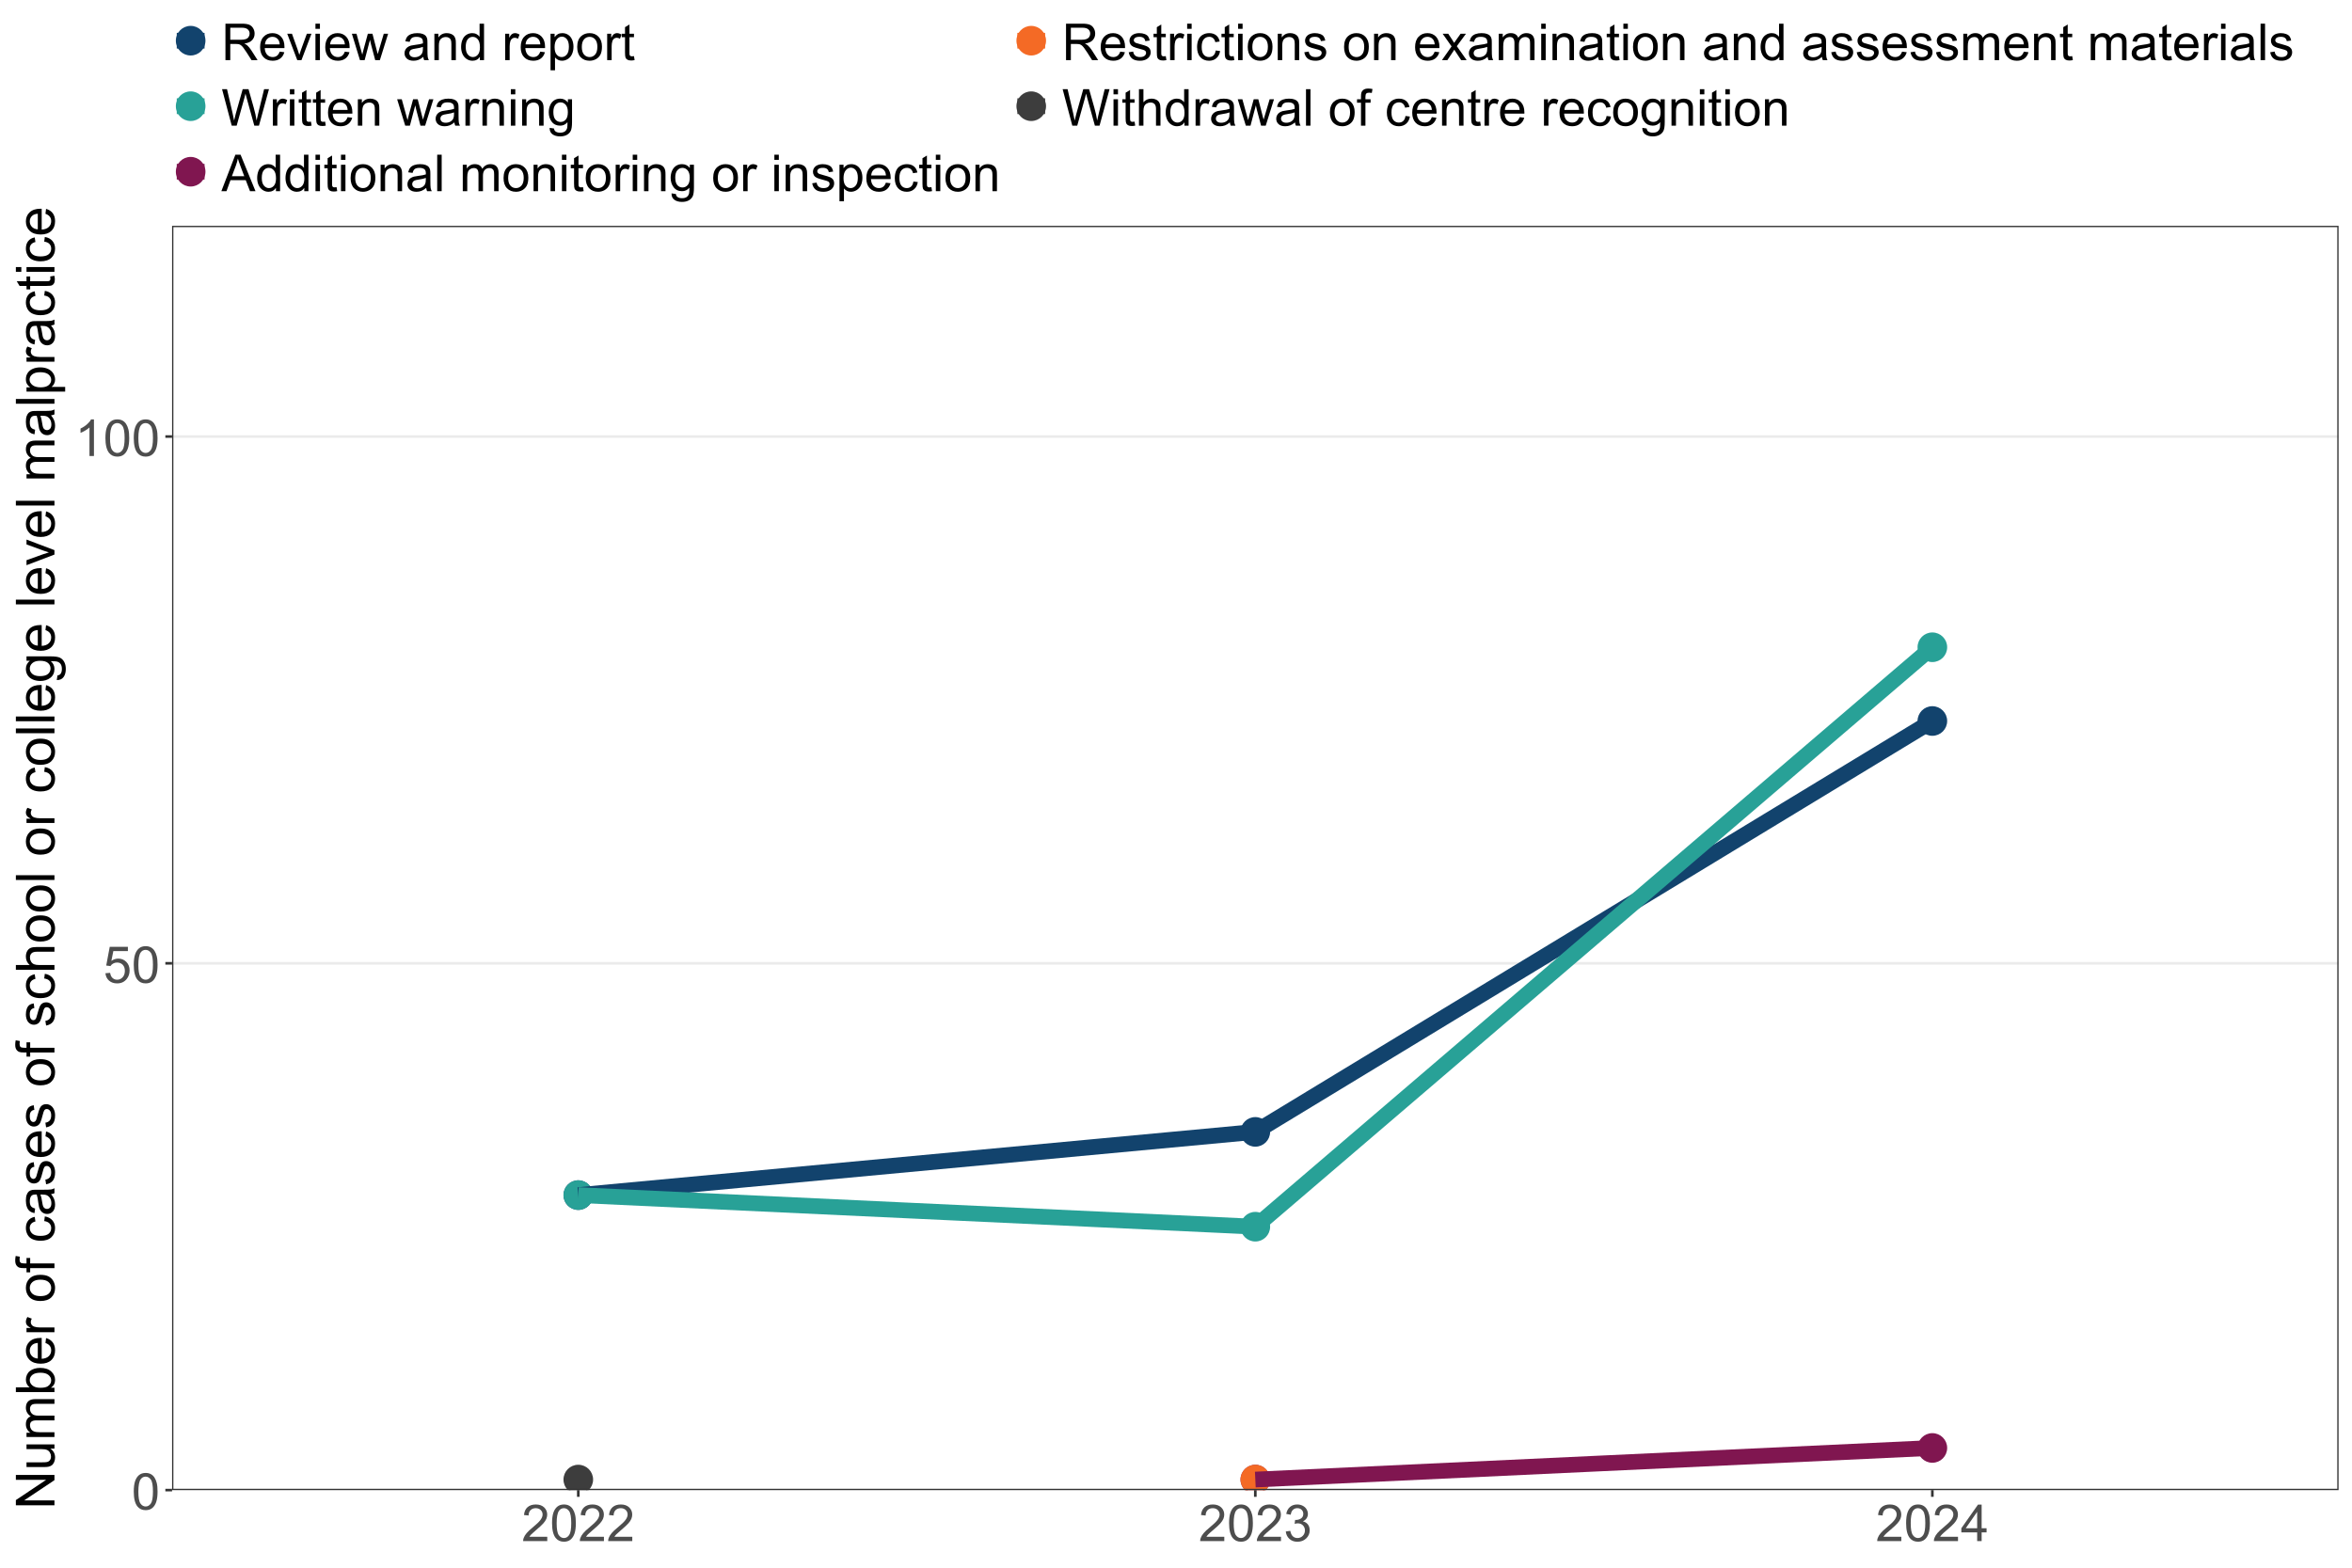 <?xml version="1.0" encoding="UTF-8"?>
<svg xmlns="http://www.w3.org/2000/svg" xmlns:xlink="http://www.w3.org/1999/xlink" width="960" height="640" viewBox="0 0 960 640">
<defs>
<g>
<g id="glyph-0-0">
</g>
<g id="glyph-0-1">
<path d="M 0.863 -7.344 C 0.863 -9.102 1.043 -10.52 1.406 -11.594 C 1.77 -12.668 2.309 -13.496 3.023 -14.078 C 3.734 -14.66 4.633 -14.949 5.719 -14.949 C 6.516 -14.949 7.219 -14.789 7.82 -14.469 C 8.422 -14.145 8.922 -13.684 9.312 -13.078 C 9.707 -12.469 10.016 -11.73 10.238 -10.863 C 10.461 -9.992 10.574 -8.82 10.574 -7.344 C 10.574 -5.598 10.395 -4.188 10.035 -3.113 C 9.676 -2.039 9.141 -1.211 8.426 -0.625 C 7.711 -0.039 6.809 0.254 5.719 0.254 C 4.281 0.254 3.156 -0.262 2.336 -1.289 C 1.355 -2.527 0.863 -4.547 0.863 -7.344 M 2.742 -7.344 C 2.742 -4.898 3.027 -3.273 3.602 -2.461 C 4.172 -1.652 4.879 -1.25 5.719 -1.25 C 6.559 -1.25 7.262 -1.656 7.836 -2.469 C 8.406 -3.281 8.695 -4.906 8.695 -7.344 C 8.695 -9.793 8.406 -11.422 7.836 -12.227 C 7.262 -13.035 6.551 -13.438 5.699 -13.438 C 4.859 -13.438 4.188 -13.082 3.688 -12.371 C 3.059 -11.465 2.742 -9.789 2.742 -7.344 Z M 2.742 -7.344 "/>
</g>
<g id="glyph-0-2">
<path d="M 0.863 -3.898 L 2.781 -4.062 C 2.926 -3.129 3.254 -2.426 3.773 -1.953 C 4.289 -1.484 4.914 -1.25 5.648 -1.25 C 6.527 -1.25 7.273 -1.582 7.883 -2.246 C 8.492 -2.906 8.797 -3.789 8.797 -4.887 C 8.797 -5.93 8.504 -6.75 7.918 -7.352 C 7.332 -7.957 6.562 -8.258 5.617 -8.258 C 5.027 -8.258 4.496 -8.125 4.023 -7.855 C 3.547 -7.59 3.176 -7.242 2.906 -6.816 L 1.188 -7.039 L 2.629 -14.688 L 10.035 -14.688 L 10.035 -12.938 L 4.094 -12.938 L 3.289 -8.938 C 4.184 -9.559 5.121 -9.871 6.105 -9.871 C 7.402 -9.871 8.5 -9.422 9.395 -8.52 C 10.289 -7.621 10.734 -6.461 10.734 -5.047 C 10.734 -3.699 10.344 -2.535 9.559 -1.555 C 8.602 -0.348 7.301 0.254 5.648 0.254 C 4.293 0.254 3.188 -0.125 2.332 -0.883 C 1.473 -1.641 0.984 -2.648 0.863 -3.898 Z M 0.863 -3.898 "/>
</g>
<g id="glyph-0-3">
<path d="M 7.75 0 L 5.922 0 L 5.922 -11.648 C 5.48 -11.23 4.902 -10.809 4.188 -10.391 C 3.477 -9.969 2.832 -9.656 2.266 -9.445 L 2.266 -11.211 C 3.289 -11.691 4.18 -12.277 4.945 -12.961 C 5.711 -13.645 6.254 -14.309 6.57 -14.949 L 7.75 -14.949 Z M 7.75 0 "/>
</g>
<g id="glyph-0-4">
<path d="M 10.473 -1.758 L 10.473 0 L 0.629 0 C 0.617 -0.441 0.688 -0.863 0.844 -1.27 C 1.094 -1.941 1.496 -2.602 2.047 -3.25 C 2.598 -3.898 3.395 -4.652 4.438 -5.504 C 6.055 -6.832 7.148 -7.883 7.719 -8.656 C 8.289 -9.434 8.57 -10.168 8.57 -10.855 C 8.57 -11.582 8.312 -12.191 7.797 -12.691 C 7.277 -13.188 6.602 -13.438 5.77 -13.438 C 4.887 -13.438 4.184 -13.172 3.656 -12.645 C 3.129 -12.117 2.859 -11.387 2.855 -10.449 L 0.977 -10.645 C 1.105 -12.047 1.586 -13.113 2.426 -13.848 C 3.266 -14.582 4.395 -14.949 5.809 -14.949 C 7.238 -14.949 8.367 -14.555 9.203 -13.762 C 10.035 -12.969 10.449 -11.988 10.449 -10.816 C 10.449 -10.219 10.328 -9.637 10.086 -9.059 C 9.84 -8.484 9.438 -7.879 8.871 -7.242 C 8.305 -6.605 7.367 -5.73 6.055 -4.621 C 4.957 -3.699 4.254 -3.074 3.941 -2.746 C 3.629 -2.418 3.371 -2.09 3.168 -1.758 Z M 10.473 -1.758 "/>
</g>
<g id="glyph-0-5">
<path d="M 0.875 -3.93 L 2.703 -4.176 C 2.91 -3.137 3.27 -2.391 3.773 -1.934 C 4.277 -1.477 4.891 -1.25 5.617 -1.25 C 6.477 -1.25 7.203 -1.547 7.797 -2.145 C 8.387 -2.738 8.684 -3.477 8.684 -4.355 C 8.684 -5.195 8.41 -5.891 7.859 -6.434 C 7.312 -6.98 6.613 -7.25 5.77 -7.25 C 5.422 -7.25 4.992 -7.184 4.48 -7.047 L 4.684 -8.652 C 4.805 -8.641 4.902 -8.633 4.977 -8.633 C 5.754 -8.633 6.457 -8.836 7.078 -9.242 C 7.703 -9.648 8.012 -10.273 8.012 -11.121 C 8.012 -11.793 7.785 -12.348 7.332 -12.785 C 6.879 -13.227 6.293 -13.445 5.574 -13.445 C 4.863 -13.445 4.273 -13.223 3.797 -12.777 C 3.324 -12.328 3.02 -11.66 2.883 -10.766 L 1.055 -11.09 C 1.281 -12.316 1.789 -13.266 2.578 -13.938 C 3.371 -14.613 4.355 -14.949 5.535 -14.949 C 6.348 -14.949 7.098 -14.777 7.781 -14.426 C 8.465 -14.078 8.988 -13.602 9.348 -13 C 9.711 -12.398 9.891 -11.758 9.891 -11.082 C 9.891 -10.438 9.719 -9.852 9.375 -9.324 C 9.027 -8.797 8.52 -8.375 7.84 -8.062 C 8.723 -7.859 9.406 -7.438 9.891 -6.801 C 10.379 -6.16 10.625 -5.359 10.625 -4.398 C 10.625 -3.098 10.148 -1.996 9.203 -1.094 C 8.254 -0.188 7.055 0.266 5.605 0.266 C 4.301 0.266 3.215 -0.125 2.352 -0.902 C 1.488 -1.684 0.996 -2.691 0.875 -3.93 Z M 0.875 -3.93 "/>
</g>
<g id="glyph-0-6">
<path d="M 6.723 0 L 6.723 -3.566 L 0.266 -3.566 L 0.266 -5.242 L 7.059 -14.891 L 8.551 -14.891 L 8.551 -5.242 L 10.562 -5.242 L 10.562 -3.566 L 8.551 -3.566 L 8.551 0 L 6.723 0 M 6.723 -5.242 L 6.723 -11.953 L 2.062 -5.242 Z M 6.723 -5.242 "/>
</g>
<g id="glyph-0-7">
<path d="M 1.637 0 L 1.637 -14.891 L 8.238 -14.891 C 9.562 -14.891 10.574 -14.754 11.262 -14.488 C 11.953 -14.219 12.504 -13.75 12.918 -13.07 C 13.332 -12.395 13.539 -11.645 13.539 -10.828 C 13.539 -9.77 13.195 -8.879 12.512 -8.156 C 11.828 -7.43 10.773 -6.969 9.344 -6.773 C 9.863 -6.523 10.262 -6.277 10.531 -6.031 C 11.109 -5.504 11.652 -4.844 12.168 -4.051 L 14.758 0 L 12.277 0 L 10.309 -3.098 C 9.734 -3.992 9.258 -4.676 8.887 -5.148 C 8.516 -5.625 8.18 -5.953 7.887 -6.145 C 7.594 -6.336 7.293 -6.465 6.988 -6.539 C 6.766 -6.59 6.398 -6.613 5.891 -6.613 L 3.605 -6.613 L 3.605 0 L 1.637 0 M 3.605 -8.316 L 7.84 -8.316 C 8.742 -8.316 9.445 -8.41 9.953 -8.598 C 10.461 -8.785 10.848 -9.082 11.109 -9.492 C 11.375 -9.902 11.508 -10.348 11.508 -10.828 C 11.508 -11.531 11.25 -12.109 10.742 -12.562 C 10.23 -13.016 9.422 -13.242 8.316 -13.242 L 3.605 -13.242 Z M 3.605 -8.316 "/>
</g>
<g id="glyph-0-8">
<path d="M 8.754 -3.473 L 10.645 -3.238 C 10.348 -2.137 9.793 -1.281 8.988 -0.672 C 8.184 -0.062 7.152 0.242 5.902 0.242 C 4.324 0.242 3.07 -0.242 2.148 -1.215 C 1.223 -2.184 0.762 -3.547 0.762 -5.301 C 0.762 -7.117 1.23 -8.523 2.164 -9.527 C 3.098 -10.527 4.309 -11.031 5.801 -11.031 C 7.242 -11.031 8.418 -10.539 9.332 -9.559 C 10.246 -8.574 10.703 -7.195 10.703 -5.414 C 10.703 -5.305 10.703 -5.141 10.695 -4.926 L 2.652 -4.926 C 2.719 -3.742 3.055 -2.832 3.656 -2.203 C 4.258 -1.574 5.012 -1.258 5.91 -1.258 C 6.582 -1.258 7.152 -1.434 7.629 -1.789 C 8.102 -2.141 8.477 -2.703 8.754 -3.473 M 2.754 -6.43 L 8.773 -6.43 C 8.695 -7.336 8.465 -8.016 8.086 -8.469 C 7.504 -9.176 6.746 -9.527 5.82 -9.527 C 4.98 -9.527 4.273 -9.246 3.703 -8.684 C 3.129 -8.121 2.812 -7.371 2.754 -6.43 Z M 2.754 -6.43 "/>
</g>
<g id="glyph-0-9">
<path d="M 4.367 0 L 0.266 -10.785 L 2.195 -10.785 L 4.508 -4.328 C 4.762 -3.629 4.988 -2.906 5.199 -2.152 C 5.363 -2.723 5.59 -3.406 5.879 -4.203 L 8.277 -10.785 L 10.156 -10.785 L 6.074 0 Z M 4.367 0 "/>
</g>
<g id="glyph-0-10">
<path d="M 1.383 -12.785 L 1.383 -14.891 L 3.211 -14.891 L 3.211 -12.785 L 1.383 -12.785 M 1.383 0 L 1.383 -10.785 L 3.211 -10.785 L 3.211 0 Z M 1.383 0 "/>
</g>
<g id="glyph-0-11">
<path d="M 3.363 0 L 0.062 -10.785 L 1.949 -10.785 L 3.668 -4.559 L 4.305 -2.246 C 4.332 -2.359 4.52 -3.102 4.863 -4.469 L 6.582 -10.785 L 8.461 -10.785 L 10.074 -4.531 L 10.613 -2.469 L 11.234 -4.551 L 13.082 -10.785 L 14.859 -10.785 L 11.488 0 L 9.586 0 L 7.871 -6.461 L 7.453 -8.297 L 5.27 0 Z M 3.363 0 "/>
</g>
<g id="glyph-0-12">
<path d="M 8.41 -1.332 C 7.73 -0.754 7.082 -0.348 6.453 -0.113 C 5.828 0.125 5.156 0.242 4.438 0.242 C 3.254 0.242 2.344 -0.047 1.707 -0.625 C 1.07 -1.203 0.75 -1.941 0.75 -2.844 C 0.75 -3.371 0.871 -3.855 1.113 -4.289 C 1.352 -4.727 1.668 -5.078 2.055 -5.344 C 2.445 -5.605 2.883 -5.805 3.371 -5.941 C 3.73 -6.035 4.273 -6.129 4.996 -6.215 C 6.473 -6.391 7.559 -6.602 8.258 -6.844 C 8.266 -7.098 8.266 -7.254 8.266 -7.324 C 8.266 -8.066 8.094 -8.594 7.75 -8.898 C 7.281 -9.309 6.59 -9.516 5.668 -9.516 C 4.809 -9.516 4.172 -9.367 3.762 -9.062 C 3.352 -8.762 3.051 -8.23 2.855 -7.465 L 1.066 -7.707 C 1.23 -8.473 1.496 -9.09 1.867 -9.562 C 2.242 -10.031 2.781 -10.395 3.484 -10.648 C 4.188 -10.902 5.004 -11.031 5.93 -11.031 C 6.852 -11.031 7.602 -10.922 8.176 -10.703 C 8.75 -10.488 9.176 -10.215 9.445 -9.887 C 9.715 -9.559 9.906 -9.145 10.016 -8.645 C 10.074 -8.332 10.105 -7.77 10.105 -6.957 L 10.105 -4.52 C 10.105 -2.82 10.145 -1.746 10.223 -1.297 C 10.301 -0.844 10.453 -0.414 10.684 0 L 8.773 0 C 8.586 -0.379 8.465 -0.824 8.41 -1.332 M 8.258 -5.414 C 7.594 -5.141 6.598 -4.914 5.27 -4.723 C 4.52 -4.613 3.988 -4.492 3.676 -4.355 C 3.363 -4.223 3.125 -4.023 2.957 -3.762 C 2.785 -3.504 2.703 -3.211 2.703 -2.895 C 2.703 -2.406 2.887 -2 3.254 -1.676 C 3.625 -1.352 4.164 -1.188 4.875 -1.188 C 5.578 -1.188 6.207 -1.344 6.754 -1.648 C 7.301 -1.957 7.707 -2.379 7.961 -2.914 C 8.16 -3.328 8.258 -3.938 8.258 -4.742 Z M 8.258 -5.414 "/>
</g>
<g id="glyph-0-13">
<path d="M 1.371 0 L 1.371 -10.785 L 3.016 -10.785 L 3.016 -9.254 C 3.809 -10.438 4.953 -11.031 6.449 -11.031 C 7.098 -11.031 7.695 -10.914 8.242 -10.68 C 8.785 -10.445 9.195 -10.141 9.465 -9.762 C 9.738 -9.383 9.926 -8.93 10.035 -8.41 C 10.102 -8.07 10.137 -7.477 10.137 -6.633 L 10.137 0 L 8.309 0 L 8.309 -6.562 C 8.309 -7.305 8.238 -7.863 8.094 -8.23 C 7.953 -8.602 7.699 -8.895 7.336 -9.117 C 6.977 -9.336 6.551 -9.445 6.062 -9.445 C 5.285 -9.445 4.613 -9.199 4.047 -8.703 C 3.48 -8.211 3.199 -7.273 3.199 -5.891 L 3.199 0 Z M 1.371 0 "/>
</g>
<g id="glyph-0-14">
<path d="M 8.367 0 L 8.367 -1.359 C 7.684 -0.293 6.68 0.242 5.352 0.242 C 4.492 0.242 3.703 0.008 2.98 -0.469 C 2.258 -0.941 1.703 -1.602 1.305 -2.453 C 0.91 -3.301 0.711 -4.277 0.711 -5.383 C 0.711 -6.461 0.891 -7.438 1.25 -8.312 C 1.609 -9.191 2.145 -9.863 2.863 -10.328 C 3.582 -10.797 4.383 -11.031 5.27 -11.031 C 5.922 -11.031 6.5 -10.891 7.008 -10.617 C 7.516 -10.344 7.93 -9.988 8.246 -9.547 L 8.246 -14.891 L 10.066 -14.891 L 10.066 0 L 8.367 0 M 2.59 -5.383 C 2.59 -4 2.883 -2.969 3.465 -2.285 C 4.047 -1.602 4.734 -1.258 5.523 -1.258 C 6.324 -1.258 7.004 -1.586 7.562 -2.238 C 8.121 -2.895 8.398 -3.891 8.398 -5.23 C 8.398 -6.707 8.113 -7.789 7.547 -8.48 C 6.977 -9.172 6.277 -9.516 5.445 -9.516 C 4.633 -9.516 3.953 -9.184 3.406 -8.52 C 2.863 -7.859 2.59 -6.812 2.59 -5.383 Z M 2.59 -5.383 "/>
</g>
<g id="glyph-0-15">
<path d="M 1.352 0 L 1.352 -10.785 L 2.996 -10.785 L 2.996 -9.152 C 3.414 -9.914 3.805 -10.422 4.16 -10.664 C 4.516 -10.906 4.906 -11.031 5.332 -11.031 C 5.949 -11.031 6.574 -10.832 7.211 -10.441 L 6.582 -8.746 C 6.133 -9.008 5.688 -9.141 5.242 -9.141 C 4.84 -9.141 4.48 -9.02 4.164 -8.781 C 3.848 -8.539 3.617 -8.207 3.484 -7.781 C 3.281 -7.129 3.18 -6.418 3.18 -5.648 L 3.18 0 Z M 1.352 0 "/>
</g>
<g id="glyph-0-16">
<path d="M 1.371 4.133 L 1.371 -10.785 L 3.035 -10.785 L 3.035 -9.383 C 3.43 -9.934 3.871 -10.344 4.367 -10.617 C 4.863 -10.891 5.461 -11.031 6.164 -11.031 C 7.086 -11.031 7.898 -10.793 8.602 -10.32 C 9.305 -9.844 9.84 -9.176 10.195 -8.312 C 10.555 -7.449 10.734 -6.504 10.734 -5.473 C 10.734 -4.371 10.539 -3.375 10.141 -2.492 C 9.746 -1.609 9.168 -0.934 8.414 -0.461 C 7.66 0.008 6.867 0.242 6.031 0.242 C 5.422 0.242 4.875 0.113 4.391 -0.141 C 3.91 -0.398 3.512 -0.723 3.199 -1.117 L 3.199 4.133 L 1.371 4.133 M 3.027 -5.332 C 3.027 -3.945 3.309 -2.918 3.871 -2.254 C 4.43 -1.59 5.113 -1.258 5.91 -1.258 C 6.723 -1.258 7.418 -1.602 8 -2.289 C 8.578 -2.977 8.867 -4.043 8.867 -5.484 C 8.867 -6.859 8.582 -7.887 8.02 -8.57 C 7.453 -9.254 6.777 -9.598 5.992 -9.598 C 5.215 -9.598 4.523 -9.234 3.926 -8.508 C 3.328 -7.777 3.027 -6.719 3.027 -5.332 Z M 3.027 -5.332 "/>
</g>
<g id="glyph-0-17">
<path d="M 0.691 -5.395 C 0.691 -7.391 1.246 -8.871 2.355 -9.832 C 3.285 -10.629 4.414 -11.031 5.75 -11.031 C 7.23 -11.031 8.441 -10.543 9.383 -9.57 C 10.324 -8.602 10.797 -7.258 10.797 -5.547 C 10.797 -4.156 10.586 -3.066 10.172 -2.27 C 9.754 -1.473 9.148 -0.855 8.352 -0.418 C 7.559 0.023 6.691 0.242 5.75 0.242 C 4.238 0.242 3.02 -0.242 2.086 -1.207 C 1.156 -2.176 0.691 -3.57 0.691 -5.395 M 2.57 -5.395 C 2.57 -4.012 2.871 -2.977 3.473 -2.289 C 4.074 -1.602 4.836 -1.258 5.75 -1.258 C 6.656 -1.258 7.41 -1.605 8.012 -2.297 C 8.617 -2.984 8.918 -4.039 8.918 -5.453 C 8.918 -6.789 8.613 -7.797 8.008 -8.484 C 7.402 -9.172 6.648 -9.516 5.75 -9.516 C 4.836 -9.516 4.074 -9.176 3.473 -8.492 C 2.871 -7.809 2.57 -6.773 2.57 -5.395 Z M 2.57 -5.395 "/>
</g>
<g id="glyph-0-18">
<path d="M 5.363 -1.637 L 5.625 -0.02 C 5.113 0.09 4.652 0.141 4.246 0.141 C 3.582 0.141 3.066 0.039 2.703 -0.172 C 2.336 -0.383 2.078 -0.66 1.93 -1 C 1.781 -1.344 1.707 -2.062 1.707 -3.16 L 1.707 -9.363 L 0.367 -9.363 L 0.367 -10.785 L 1.707 -10.785 L 1.707 -13.457 L 3.523 -14.555 L 3.523 -10.785 L 5.363 -10.785 L 5.363 -9.363 L 3.523 -9.363 L 3.523 -3.059 C 3.523 -2.535 3.555 -2.199 3.621 -2.051 C 3.684 -1.902 3.789 -1.785 3.938 -1.695 C 4.082 -1.609 4.289 -1.562 4.559 -1.562 C 4.762 -1.562 5.031 -1.586 5.363 -1.637 Z M 5.363 -1.637 "/>
</g>
<g id="glyph-0-19">
<path d="M 4.203 0 L 0.254 -14.891 L 2.273 -14.891 L 4.539 -5.129 C 4.785 -4.105 4.992 -3.09 5.168 -2.082 C 5.547 -3.672 5.773 -4.59 5.84 -4.836 L 8.672 -14.891 L 11.051 -14.891 L 13.184 -7.352 C 13.719 -5.484 14.105 -3.727 14.34 -2.082 C 14.531 -3.023 14.777 -4.102 15.082 -5.32 L 17.418 -14.891 L 19.398 -14.891 L 15.316 0 L 13.418 0 L 10.277 -11.344 C 10.016 -12.293 9.859 -12.875 9.812 -13.09 C 9.656 -12.406 9.508 -11.824 9.375 -11.344 L 6.215 0 Z M 4.203 0 "/>
</g>
<g id="glyph-0-20">
<path d="M 1.035 0.895 L 2.812 1.156 C 2.887 1.707 3.094 2.105 3.434 2.355 C 3.887 2.695 4.508 2.863 5.293 2.863 C 6.137 2.863 6.793 2.695 7.25 2.355 C 7.711 2.02 8.023 1.543 8.188 0.934 C 8.281 0.562 8.324 -0.219 8.316 -1.41 C 7.52 -0.469 6.523 0 5.332 0 C 3.848 0 2.703 -0.535 1.891 -1.605 C 1.078 -2.676 0.672 -3.957 0.672 -5.453 C 0.672 -6.484 0.855 -7.434 1.23 -8.305 C 1.602 -9.172 2.141 -9.844 2.848 -10.32 C 3.555 -10.793 4.387 -11.031 5.344 -11.031 C 6.613 -11.031 7.664 -10.516 8.492 -9.484 L 8.492 -10.785 L 10.176 -10.785 L 10.176 -1.461 C 10.176 0.215 10.004 1.406 9.664 2.109 C 9.32 2.809 8.781 3.363 8.039 3.77 C 7.297 4.176 6.387 4.379 5.301 4.379 C 4.016 4.379 2.977 4.086 2.184 3.508 C 1.391 2.93 1.008 2.059 1.035 0.895 M 2.551 -5.586 C 2.551 -4.172 2.832 -3.137 3.391 -2.488 C 3.953 -1.84 4.66 -1.512 5.504 -1.512 C 6.344 -1.512 7.047 -1.836 7.617 -2.484 C 8.188 -3.129 8.469 -4.145 8.469 -5.523 C 8.469 -6.844 8.176 -7.84 7.594 -8.512 C 7.008 -9.18 6.301 -9.516 5.473 -9.516 C 4.66 -9.516 3.973 -9.188 3.402 -8.527 C 2.832 -7.867 2.551 -6.887 2.551 -5.586 Z M 2.551 -5.586 "/>
</g>
<g id="glyph-0-21">
<path d="M -0.031 0 L 5.688 -14.891 L 7.809 -14.891 L 13.902 0 L 11.66 0 L 9.922 -4.508 L 3.695 -4.508 L 2.062 0 L -0.031 0 M 4.266 -6.113 L 9.312 -6.113 L 7.758 -10.238 C 7.285 -11.488 6.934 -12.52 6.703 -13.324 C 6.512 -12.371 6.246 -11.422 5.902 -10.48 Z M 4.266 -6.113 "/>
</g>
<g id="glyph-0-22">
<path d="M 1.332 0 L 1.332 -14.891 L 3.16 -14.891 L 3.16 0 Z M 1.332 0 "/>
</g>
<g id="glyph-0-23">
<path d="M 1.371 0 L 1.371 -10.785 L 3.008 -10.785 L 3.008 -9.273 C 3.344 -9.801 3.797 -10.227 4.355 -10.547 C 4.918 -10.867 5.559 -11.031 6.277 -11.031 C 7.074 -11.031 7.73 -10.863 8.242 -10.531 C 8.754 -10.199 9.113 -9.738 9.324 -9.141 C 10.176 -10.398 11.285 -11.031 12.656 -11.031 C 13.723 -11.031 14.547 -10.734 15.121 -10.141 C 15.699 -9.547 15.984 -8.637 15.984 -7.402 L 15.984 0 L 14.168 0 L 14.168 -6.793 C 14.168 -7.527 14.109 -8.051 13.992 -8.375 C 13.871 -8.695 13.656 -8.953 13.344 -9.152 C 13.035 -9.348 12.668 -9.445 12.25 -9.445 C 11.488 -9.445 10.859 -9.191 10.359 -8.688 C 9.859 -8.184 9.609 -7.375 9.609 -6.266 L 9.609 0 L 7.781 0 L 7.781 -7.008 C 7.781 -7.82 7.629 -8.43 7.332 -8.836 C 7.035 -9.242 6.547 -9.445 5.871 -9.445 C 5.355 -9.445 4.879 -9.309 4.445 -9.039 C 4.008 -8.77 3.691 -8.371 3.492 -7.852 C 3.297 -7.328 3.199 -6.578 3.199 -5.598 L 3.199 0 Z M 1.371 0 "/>
</g>
<g id="glyph-0-24">
<path d="M 0.641 -3.219 L 2.449 -3.504 C 2.551 -2.781 2.832 -2.223 3.297 -1.84 C 3.758 -1.453 4.406 -1.258 5.242 -1.258 C 6.082 -1.258 6.703 -1.43 7.109 -1.773 C 7.516 -2.113 7.719 -2.516 7.719 -2.977 C 7.719 -3.391 7.539 -3.715 7.18 -3.949 C 6.93 -4.113 6.309 -4.32 5.312 -4.57 C 3.973 -4.91 3.043 -5.203 2.523 -5.449 C 2.008 -5.695 1.613 -6.039 1.344 -6.477 C 1.078 -6.91 0.945 -7.395 0.945 -7.922 C 0.945 -8.402 1.055 -8.848 1.273 -9.258 C 1.496 -9.668 1.793 -10.008 2.172 -10.277 C 2.457 -10.488 2.844 -10.664 3.336 -10.812 C 3.828 -10.957 4.355 -11.031 4.914 -11.031 C 5.762 -11.031 6.504 -10.906 7.145 -10.664 C 7.785 -10.422 8.258 -10.09 8.562 -9.672 C 8.867 -9.258 9.078 -8.699 9.191 -8.004 L 7.402 -7.758 C 7.324 -8.316 7.086 -8.746 6.699 -9.059 C 6.309 -9.371 5.758 -9.527 5.047 -9.527 C 4.207 -9.527 3.609 -9.387 3.25 -9.109 C 2.891 -8.832 2.711 -8.508 2.711 -8.137 C 2.711 -7.898 2.785 -7.684 2.934 -7.496 C 3.086 -7.301 3.316 -7.137 3.637 -7.008 C 3.82 -6.941 4.355 -6.785 5.25 -6.539 C 6.543 -6.195 7.445 -5.914 7.957 -5.691 C 8.469 -5.473 8.871 -5.152 9.16 -4.734 C 9.453 -4.312 9.598 -3.793 9.598 -3.168 C 9.598 -2.559 9.418 -1.984 9.062 -1.445 C 8.707 -0.91 8.195 -0.492 7.527 -0.199 C 6.855 0.098 6.098 0.242 5.25 0.242 C 3.848 0.242 2.781 -0.047 2.047 -0.629 C 1.312 -1.211 0.844 -2.074 0.641 -3.219 Z M 0.641 -3.219 "/>
</g>
<g id="glyph-0-25">
<path d="M 8.41 -3.949 L 10.207 -3.719 C 10.012 -2.477 9.508 -1.508 8.699 -0.809 C 7.891 -0.105 6.895 0.242 5.719 0.242 C 4.242 0.242 3.055 -0.238 2.156 -1.203 C 1.262 -2.168 0.812 -3.551 0.812 -5.352 C 0.812 -6.516 1.004 -7.535 1.391 -8.41 C 1.777 -9.281 2.363 -9.938 3.152 -10.375 C 3.941 -10.812 4.801 -11.031 5.727 -11.031 C 6.898 -11.031 7.859 -10.734 8.602 -10.141 C 9.348 -9.547 9.824 -8.707 10.035 -7.617 L 8.258 -7.344 C 8.086 -8.066 7.789 -8.613 7.359 -8.977 C 6.93 -9.344 6.41 -9.527 5.801 -9.527 C 4.879 -9.527 4.129 -9.195 3.555 -8.535 C 2.98 -7.875 2.691 -6.832 2.691 -5.402 C 2.691 -3.953 2.969 -2.902 3.523 -2.246 C 4.078 -1.586 4.805 -1.258 5.699 -1.258 C 6.414 -1.258 7.016 -1.48 7.496 -1.918 C 7.977 -2.359 8.281 -3.035 8.41 -3.949 Z M 8.41 -3.949 "/>
</g>
<g id="glyph-0-26">
<path d="M 0.152 0 L 4.094 -5.605 L 0.445 -10.785 L 2.73 -10.785 L 4.387 -8.258 C 4.699 -7.777 4.949 -7.375 5.141 -7.047 C 5.438 -7.496 5.711 -7.891 5.961 -8.238 L 7.781 -10.785 L 9.965 -10.785 L 6.234 -5.707 L 10.246 0 L 8.004 0 L 5.789 -3.352 L 5.199 -4.254 L 2.367 0 Z M 0.152 0 "/>
</g>
<g id="glyph-0-27">
<path d="M 1.371 0 L 1.371 -14.891 L 3.199 -14.891 L 3.199 -9.547 C 4.051 -10.535 5.129 -11.031 6.43 -11.031 C 7.227 -11.031 7.922 -10.871 8.512 -10.559 C 9.102 -10.242 9.523 -9.809 9.773 -9.254 C 10.031 -8.695 10.156 -7.891 10.156 -6.836 L 10.156 0 L 8.328 0 L 8.328 -6.836 C 8.328 -7.75 8.129 -8.414 7.734 -8.832 C 7.336 -9.246 6.777 -9.457 6.055 -9.457 C 5.512 -9.457 5 -9.316 4.523 -9.035 C 4.047 -8.754 3.707 -8.371 3.504 -7.891 C 3.301 -7.41 3.199 -6.746 3.199 -5.902 L 3.199 0 Z M 1.371 0 "/>
</g>
<g id="glyph-0-28">
<path d="M 1.809 0 L 1.809 -9.363 L 0.191 -9.363 L 0.191 -10.785 L 1.809 -10.785 L 1.809 -11.934 C 1.809 -12.656 1.871 -13.195 2 -13.547 C 2.176 -14.023 2.488 -14.406 2.93 -14.703 C 3.375 -14.996 3.996 -15.145 4.793 -15.145 C 5.309 -15.145 5.879 -15.082 6.5 -14.961 L 6.227 -13.367 C 5.848 -13.434 5.488 -13.469 5.148 -13.469 C 4.594 -13.469 4.203 -13.348 3.973 -13.113 C 3.742 -12.875 3.625 -12.43 3.625 -11.781 L 3.625 -10.785 L 5.727 -10.785 L 5.727 -9.363 L 3.625 -9.363 L 3.625 0 Z M 1.809 0 "/>
</g>
<g id="glyph-1-0">
<path d="M 0 -1.676 L -15.75 -1.676 L -15.75 -3.812 L -3.383 -12.086 L -15.75 -12.086 L -15.75 -14.082 L 0 -14.082 L 0 -11.945 L -12.375 -3.676 L 0 -3.672 Z M 0 -1.676 "/>
</g>
<g id="glyph-1-1">
<path d="M 0 -8.926 L -1.676 -8.926 C -0.387 -8.039 0.258 -6.832 0.258 -5.305 C 0.258 -4.633 0.129 -4.004 -0.129 -3.422 C -0.387 -2.836 -0.711 -2.406 -1.102 -2.121 C -1.492 -1.84 -1.969 -1.641 -2.535 -1.527 C -2.914 -1.445 -3.516 -1.406 -4.34 -1.406 L -11.406 -1.406 L -11.406 -3.34 L -5.082 -3.34 C -4.07 -3.34 -3.391 -3.379 -3.039 -3.461 C -2.531 -3.582 -2.133 -3.84 -1.844 -4.234 C -1.551 -4.625 -1.406 -5.113 -1.406 -5.695 C -1.406 -6.273 -1.555 -6.816 -1.852 -7.328 C -2.148 -7.836 -2.555 -8.195 -3.066 -8.406 C -3.578 -8.617 -4.32 -8.723 -5.297 -8.723 L -11.406 -8.723 L -11.406 -10.656 L 0 -10.656 Z M 0 -8.926 "/>
</g>
<g id="glyph-1-2">
<path d="M 0 -1.449 L -11.406 -1.449 L -11.406 -3.18 L -9.809 -3.18 C -10.367 -3.539 -10.816 -4.016 -11.156 -4.609 C -11.496 -5.203 -11.664 -5.879 -11.664 -6.641 C -11.664 -7.484 -11.492 -8.176 -11.141 -8.719 C -10.789 -9.258 -10.297 -9.641 -9.668 -9.859 C -11 -10.762 -11.664 -11.938 -11.664 -13.383 C -11.664 -14.516 -11.352 -15.387 -10.727 -15.996 C -10.098 -16.605 -9.133 -16.906 -7.832 -16.906 L 0 -16.906 L 0 -14.984 L -7.188 -14.984 C -7.961 -14.984 -8.516 -14.922 -8.855 -14.797 C -9.195 -14.672 -9.473 -14.445 -9.68 -14.117 C -9.887 -13.785 -9.988 -13.398 -9.992 -12.953 C -9.988 -12.152 -9.723 -11.488 -9.191 -10.957 C -8.656 -10.426 -7.801 -10.164 -6.629 -10.164 L 0 -10.164 L 0 -8.227 L -7.41 -8.227 C -8.27 -8.227 -8.914 -8.07 -9.344 -7.758 C -9.773 -7.441 -9.988 -6.926 -9.992 -6.211 C -9.988 -5.664 -9.848 -5.16 -9.562 -4.699 C -9.273 -4.238 -8.855 -3.902 -8.305 -3.695 C -7.754 -3.488 -6.957 -3.383 -5.918 -3.383 L 0 -3.383 Z M 0 -1.449 "/>
</g>
<g id="glyph-1-3">
<path d="M 0 -3.234 L 0 -1.438 L -15.75 -1.441 L -15.75 -3.375 L -10.129 -3.375 C -11.152 -4.191 -11.664 -5.23 -11.664 -6.5 C -11.664 -7.199 -11.523 -7.863 -11.242 -8.492 C -10.957 -9.117 -10.562 -9.633 -10.051 -10.039 C -9.539 -10.441 -8.918 -10.762 -8.195 -10.988 C -7.473 -11.219 -6.699 -11.332 -5.875 -11.332 C -3.922 -11.332 -2.41 -10.852 -1.344 -9.883 C -0.277 -8.914 0.258 -7.758 0.258 -6.402 C 0.258 -5.055 -0.305 -4 -1.43 -3.234 L 0 -3.234 M -5.789 -3.211 C -4.422 -3.211 -3.434 -3.398 -2.824 -3.77 C -1.828 -4.379 -1.332 -5.203 -1.332 -6.242 C -1.332 -7.086 -1.699 -7.816 -2.434 -8.434 C -3.168 -9.047 -4.262 -9.355 -5.715 -9.355 C -7.203 -9.355 -8.305 -9.062 -9.012 -8.469 C -9.723 -7.879 -10.078 -7.164 -10.078 -6.328 C -10.078 -5.48 -9.711 -4.75 -8.977 -4.137 C -8.242 -3.52 -7.18 -3.211 -5.789 -3.211 Z M -5.789 -3.211 "/>
</g>
<g id="glyph-1-4">
<path d="M -3.672 -9.258 L -3.426 -11.258 C -2.258 -10.941 -1.352 -10.359 -0.707 -9.508 C -0.066 -8.656 0.258 -7.566 0.258 -6.242 C 0.258 -4.574 -0.258 -3.25 -1.285 -2.273 C -2.312 -1.293 -3.754 -0.805 -5.609 -0.805 C -7.527 -0.805 -9.016 -1.301 -10.078 -2.289 C -11.137 -3.277 -11.664 -4.559 -11.664 -6.133 C -11.664 -7.66 -11.148 -8.906 -10.109 -9.871 C -9.07 -10.84 -7.609 -11.32 -5.727 -11.32 C -5.609 -11.32 -5.438 -11.32 -5.211 -11.312 L -5.211 -2.805 C -3.957 -2.875 -2.996 -3.23 -2.332 -3.867 C -1.664 -4.504 -1.332 -5.301 -1.332 -6.25 C -1.332 -6.961 -1.52 -7.566 -1.891 -8.066 C -2.262 -8.57 -2.855 -8.965 -3.672 -9.258 M -6.801 -2.91 L -6.801 -9.281 C -7.758 -9.195 -8.48 -8.953 -8.961 -8.551 C -9.703 -7.934 -10.078 -7.137 -10.078 -6.156 C -10.078 -5.266 -9.777 -4.52 -9.184 -3.914 C -8.59 -3.309 -7.797 -2.977 -6.801 -2.91 Z M -6.801 -2.91 "/>
</g>
<g id="glyph-1-5">
<path d="M 0 -1.43 L -11.406 -1.43 L -11.406 -3.168 L -9.68 -3.168 C -10.488 -3.613 -11.023 -4.023 -11.281 -4.398 C -11.539 -4.773 -11.664 -5.188 -11.664 -5.641 C -11.664 -6.293 -11.457 -6.953 -11.043 -7.629 L -9.25 -6.961 C -9.527 -6.488 -9.668 -6.016 -9.668 -5.543 C -9.668 -5.121 -9.539 -4.742 -9.285 -4.406 C -9.031 -4.066 -8.68 -3.828 -8.227 -3.684 C -7.539 -3.469 -6.789 -3.363 -5.973 -3.363 L 0 -3.363 Z M 0 -1.43 "/>
</g>
<g id="glyph-1-6">
</g>
<g id="glyph-1-7">
<path d="M -5.703 -0.73 C -7.816 -0.73 -9.383 -1.316 -10.398 -2.492 C -11.242 -3.473 -11.664 -4.668 -11.664 -6.082 C -11.664 -7.648 -11.152 -8.93 -10.125 -9.926 C -9.098 -10.922 -7.676 -11.418 -5.863 -11.418 C -4.398 -11.418 -3.242 -11.199 -2.402 -10.758 C -1.559 -10.316 -0.906 -9.676 -0.441 -8.836 C 0.023 -7.992 0.258 -7.074 0.258 -6.078 C 0.258 -4.484 -0.254 -3.191 -1.277 -2.207 C -2.301 -1.223 -3.777 -0.73 -5.703 -0.73 M -5.703 -2.719 C -4.242 -2.719 -3.148 -3.035 -2.422 -3.672 C -1.695 -4.312 -1.332 -5.113 -1.332 -6.078 C -1.332 -7.039 -1.695 -7.84 -2.426 -8.477 C -3.156 -9.113 -4.273 -9.43 -5.77 -9.43 C -7.18 -9.43 -8.25 -9.109 -8.977 -8.469 C -9.703 -7.828 -10.066 -7.031 -10.066 -6.082 C -10.066 -5.113 -9.703 -4.312 -8.98 -3.676 C -8.258 -3.035 -7.164 -2.719 -5.703 -2.719 Z M -5.703 -2.719 "/>
</g>
<g id="glyph-1-8">
<path d="M 0 -1.914 L -9.906 -1.914 L -9.906 -0.203 L -11.406 -0.203 L -11.406 -1.914 L -12.621 -1.914 C -13.387 -1.914 -13.957 -1.98 -14.328 -2.117 C -14.832 -2.301 -15.238 -2.629 -15.551 -3.098 C -15.859 -3.566 -16.016 -4.227 -16.016 -5.07 C -16.016 -5.613 -15.953 -6.215 -15.824 -6.875 L -14.137 -6.586 C -14.207 -6.184 -14.242 -5.805 -14.242 -5.445 C -14.242 -4.859 -14.117 -4.445 -13.867 -4.199 C -13.617 -3.957 -13.148 -3.836 -12.461 -3.836 L -11.406 -3.836 L -11.406 -6.059 L -9.906 -6.059 L -9.906 -3.836 L 0 -3.836 Z M 0 -1.914 "/>
</g>
<g id="glyph-1-9">
<path d="M -4.18 -8.895 L -3.93 -10.797 C -2.621 -10.59 -1.594 -10.055 -0.855 -9.199 C -0.113 -8.344 0.258 -7.293 0.258 -6.047 C 0.258 -4.488 -0.254 -3.23 -1.273 -2.281 C -2.293 -1.332 -3.758 -0.859 -5.66 -0.859 C -6.895 -0.859 -7.969 -1.062 -8.895 -1.473 C -9.816 -1.879 -10.512 -2.5 -10.973 -3.336 C -11.434 -4.168 -11.664 -5.078 -11.664 -6.059 C -11.664 -7.297 -11.352 -8.312 -10.727 -9.098 C -10.098 -9.887 -9.211 -10.391 -8.055 -10.613 L -7.766 -8.734 C -8.531 -8.555 -9.109 -8.238 -9.496 -7.781 C -9.883 -7.328 -10.078 -6.777 -10.078 -6.133 C -10.078 -5.16 -9.727 -4.367 -9.027 -3.762 C -8.332 -3.152 -7.227 -2.848 -5.715 -2.848 C -4.184 -2.848 -3.07 -3.141 -2.375 -3.727 C -1.68 -4.316 -1.332 -5.082 -1.332 -6.027 C -1.332 -6.785 -1.566 -7.418 -2.031 -7.93 C -2.496 -8.438 -3.211 -8.758 -4.18 -8.895 Z M -4.18 -8.895 "/>
</g>
<g id="glyph-1-10">
<path d="M -1.406 -8.895 C -0.797 -8.18 -0.367 -7.488 -0.117 -6.828 C 0.133 -6.164 0.258 -5.453 0.258 -4.695 C 0.258 -3.441 -0.047 -2.477 -0.66 -1.805 C -1.273 -1.133 -2.055 -0.797 -3.008 -0.797 C -3.566 -0.797 -4.078 -0.922 -4.539 -1.176 C -5 -1.43 -5.371 -1.762 -5.648 -2.176 C -5.93 -2.586 -6.141 -3.051 -6.285 -3.566 C -6.383 -3.945 -6.48 -4.52 -6.574 -5.285 C -6.762 -6.848 -6.98 -7.996 -7.238 -8.734 C -7.504 -8.742 -7.672 -8.742 -7.746 -8.742 C -8.531 -8.742 -9.086 -8.562 -9.41 -8.195 C -9.848 -7.703 -10.066 -6.969 -10.066 -5.996 C -10.066 -5.086 -9.906 -4.414 -9.586 -3.98 C -9.27 -3.547 -8.703 -3.227 -7.895 -3.02 L -8.152 -1.129 C -8.961 -1.301 -9.617 -1.582 -10.113 -1.977 C -10.613 -2.371 -10.996 -2.941 -11.262 -3.684 C -11.531 -4.43 -11.664 -5.293 -11.664 -6.273 C -11.664 -7.246 -11.551 -8.039 -11.32 -8.648 C -11.094 -9.258 -10.805 -9.703 -10.457 -9.992 C -10.109 -10.277 -9.672 -10.477 -9.141 -10.594 C -8.812 -10.656 -8.219 -10.688 -7.359 -10.688 L -4.781 -10.688 C -2.984 -10.688 -1.848 -10.73 -1.371 -10.812 C -0.895 -10.895 -0.438 -11.059 0 -11.301 L 0 -9.281 C -0.402 -9.082 -0.871 -8.953 -1.406 -8.895 M -5.727 -8.734 C -5.438 -8.031 -5.195 -6.98 -4.996 -5.574 C -4.879 -4.781 -4.75 -4.219 -4.609 -3.891 C -4.465 -3.559 -4.254 -3.305 -3.98 -3.125 C -3.703 -2.945 -3.398 -2.859 -3.062 -2.859 C -2.547 -2.859 -2.117 -3.051 -1.773 -3.441 C -1.43 -3.832 -1.258 -4.406 -1.258 -5.156 C -1.258 -5.902 -1.418 -6.562 -1.746 -7.145 C -2.07 -7.723 -2.516 -8.148 -3.082 -8.422 C -3.52 -8.629 -4.164 -8.734 -5.016 -8.734 Z M -5.727 -8.734 "/>
</g>
<g id="glyph-1-11">
<path d="M -3.406 -0.676 L -3.707 -2.59 C -2.941 -2.695 -2.352 -2.996 -1.945 -3.484 C -1.535 -3.977 -1.332 -4.66 -1.332 -5.543 C -1.332 -6.43 -1.512 -7.09 -1.875 -7.52 C -2.234 -7.949 -2.66 -8.164 -3.148 -8.164 C -3.586 -8.164 -3.93 -7.973 -4.18 -7.594 C -4.352 -7.328 -4.57 -6.672 -4.836 -5.617 C -5.191 -4.199 -5.5 -3.219 -5.762 -2.668 C -6.023 -2.121 -6.387 -1.707 -6.848 -1.422 C -7.309 -1.141 -7.82 -1 -8.379 -1 C -8.887 -1 -9.359 -1.117 -9.793 -1.348 C -10.227 -1.582 -10.586 -1.898 -10.871 -2.301 C -11.094 -2.602 -11.281 -3.008 -11.434 -3.527 C -11.59 -4.047 -11.664 -4.605 -11.664 -5.199 C -11.664 -6.094 -11.539 -6.879 -11.281 -7.559 C -11.023 -8.234 -10.672 -8.734 -10.23 -9.055 C -9.793 -9.379 -9.203 -9.602 -8.465 -9.723 L -8.207 -7.832 C -8.793 -7.746 -9.254 -7.496 -9.582 -7.086 C -9.91 -6.672 -10.078 -6.09 -10.078 -5.34 C -10.078 -4.449 -9.93 -3.816 -9.637 -3.438 C -9.344 -3.059 -9 -2.867 -8.605 -2.867 C -8.355 -2.867 -8.129 -2.945 -7.93 -3.105 C -7.719 -3.262 -7.547 -3.508 -7.414 -3.848 C -7.34 -4.039 -7.176 -4.609 -6.918 -5.555 C -6.555 -6.922 -6.254 -7.875 -6.02 -8.418 C -5.789 -8.957 -5.449 -9.383 -5.004 -9.688 C -4.562 -9.996 -4.012 -10.152 -3.352 -10.152 C -2.707 -10.152 -2.102 -9.965 -1.531 -9.586 C -0.961 -9.211 -0.52 -8.668 -0.211 -7.961 C 0.102 -7.25 0.258 -6.449 0.258 -5.555 C 0.258 -4.07 -0.051 -2.941 -0.664 -2.164 C -1.281 -1.387 -2.195 -0.891 -3.406 -0.676 Z M -3.406 -0.676 "/>
</g>
<g id="glyph-1-12">
<path d="M 0 -1.449 L -15.75 -1.449 L -15.75 -3.383 L -10.098 -3.383 C -11.145 -4.285 -11.664 -5.426 -11.664 -6.801 C -11.664 -7.645 -11.5 -8.379 -11.168 -9 C -10.832 -9.625 -10.375 -10.07 -9.785 -10.34 C -9.199 -10.609 -8.348 -10.742 -7.23 -10.742 L 0 -10.742 L 0 -8.809 L -7.23 -8.809 C -8.195 -8.809 -8.898 -8.598 -9.34 -8.18 C -9.781 -7.762 -10 -7.168 -10 -6.402 C -10 -5.828 -9.852 -5.289 -9.555 -4.785 C -9.258 -4.281 -8.855 -3.922 -8.348 -3.707 C -7.84 -3.492 -7.137 -3.383 -6.242 -3.383 L 0 -3.383 Z M 0 -1.449 "/>
</g>
<g id="glyph-1-13">
<path d="M 0 -1.406 L -15.75 -1.406 L -15.75 -3.34 L 0 -3.34 Z M 0 -1.406 "/>
</g>
<g id="glyph-1-14">
<path d="M 0.945 -1.094 L 1.227 -2.977 C 1.805 -3.055 2.227 -3.273 2.492 -3.633 C 2.852 -4.109 3.031 -4.766 3.031 -5.598 C 3.031 -6.492 2.852 -7.184 2.492 -7.672 C 2.133 -8.156 1.633 -8.484 0.988 -8.656 C 0.594 -8.758 -0.234 -8.805 -1.492 -8.797 C -0.496 -7.953 0 -6.898 0 -5.641 C 0 -4.07 -0.566 -2.859 -1.695 -2 C -2.828 -1.141 -4.188 -0.711 -5.77 -0.711 C -6.855 -0.711 -7.863 -0.906 -8.781 -1.301 C -9.703 -1.695 -10.414 -2.266 -10.914 -3.012 C -11.414 -3.762 -11.664 -4.641 -11.664 -5.652 C -11.664 -6.996 -11.121 -8.105 -10.031 -8.98 L -11.406 -8.98 L -11.406 -10.766 L -1.547 -10.766 C 0.23 -10.762 1.488 -10.582 2.23 -10.223 C 2.969 -9.859 3.555 -9.285 3.984 -8.504 C 4.414 -7.719 4.629 -6.754 4.629 -5.609 C 4.629 -4.246 4.324 -3.148 3.711 -2.309 C 3.098 -1.473 2.176 -1.066 0.945 -1.094 M -5.906 -2.695 C -4.41 -2.695 -3.32 -2.992 -2.633 -3.586 C -1.945 -4.184 -1.602 -4.926 -1.602 -5.82 C -1.602 -6.711 -1.941 -7.453 -2.625 -8.055 C -3.309 -8.656 -4.383 -8.957 -5.844 -8.961 C -7.238 -8.957 -8.293 -8.648 -9 -8.031 C -9.711 -7.41 -10.066 -6.664 -10.066 -5.789 C -10.066 -4.93 -9.715 -4.199 -9.02 -3.598 C -8.32 -2.996 -7.281 -2.695 -5.906 -2.695 Z M -5.906 -2.695 "/>
</g>
<g id="glyph-1-15">
<path d="M 0 -4.617 L -11.406 -0.281 L -11.406 -2.32 L -4.578 -4.77 C -3.84 -5.035 -3.07 -5.277 -2.277 -5.5 C -2.879 -5.672 -3.602 -5.91 -4.445 -6.219 L -11.406 -8.754 L -11.406 -10.742 L 0 -6.422 Z M 0 -4.617 "/>
</g>
<g id="glyph-1-16">
<path d="M 4.371 -1.449 L -11.406 -1.449 L -11.406 -3.211 L -9.926 -3.211 C -10.504 -3.629 -10.941 -4.098 -11.23 -4.621 C -11.52 -5.141 -11.664 -5.777 -11.664 -6.52 C -11.664 -7.496 -11.414 -8.355 -10.914 -9.098 C -10.414 -9.844 -9.707 -10.406 -8.793 -10.785 C -7.879 -11.164 -6.879 -11.355 -5.789 -11.355 C -4.621 -11.355 -3.57 -11.145 -2.637 -10.727 C -1.703 -10.309 -0.988 -9.699 -0.488 -8.898 C 0.008 -8.102 0.258 -7.262 0.258 -6.383 C 0.258 -5.734 0.121 -5.156 -0.148 -4.645 C -0.422 -4.133 -0.766 -3.715 -1.18 -3.383 L 4.371 -3.383 L 4.371 -1.449 M -5.641 -3.203 C -4.172 -3.203 -3.086 -3.5 -2.383 -4.094 C -1.684 -4.688 -1.332 -5.406 -1.332 -6.25 C -1.332 -7.109 -1.695 -7.848 -2.422 -8.461 C -3.148 -9.07 -4.273 -9.379 -5.801 -9.379 C -7.254 -9.379 -8.344 -9.078 -9.066 -8.48 C -9.789 -7.883 -10.152 -7.168 -10.152 -6.34 C -10.152 -5.516 -9.766 -4.785 -8.996 -4.152 C -8.227 -3.52 -7.109 -3.203 -5.641 -3.203 Z M -5.641 -3.203 "/>
</g>
<g id="glyph-1-17">
<path d="M -1.73 -5.672 L -0.02 -5.953 C 0.094 -5.406 0.152 -4.922 0.152 -4.492 C 0.152 -3.789 0.039 -3.242 -0.184 -2.859 C -0.406 -2.469 -0.695 -2.199 -1.059 -2.039 C -1.418 -1.883 -2.18 -1.805 -3.34 -1.805 L -9.906 -1.805 L -9.906 -0.387 L -11.406 -0.387 L -11.406 -1.805 L -14.234 -1.805 L -15.395 -3.727 L -11.406 -3.727 L -11.406 -5.672 L -9.906 -5.672 L -9.906 -3.727 L -3.234 -3.727 C -2.684 -3.727 -2.328 -3.762 -2.168 -3.828 C -2.012 -3.898 -1.887 -4.008 -1.793 -4.164 C -1.699 -4.316 -1.652 -4.535 -1.652 -4.824 C -1.652 -5.039 -1.68 -5.32 -1.73 -5.672 Z M -1.73 -5.672 "/>
</g>
<g id="glyph-1-18">
<path d="M -13.523 -1.461 L -15.75 -1.461 L -15.75 -3.395 L -13.523 -3.395 L -13.523 -1.461 M 0 -1.461 L -11.406 -1.461 L -11.406 -3.395 L 0 -3.395 Z M 0 -1.461 "/>
</g>
</g>
<clipPath id="clip-0">
<path clip-rule="nonzero" d="M 70.234 92.191 L 954.523 92.191 L 954.523 608.32 L 70.234 608.32 Z M 70.234 92.191 "/>
</clipPath>
<clipPath id="clip-1">
<path clip-rule="nonzero" d="M 70.234 607 L 954.523 607 L 954.523 608.32 L 70.234 608.32 Z M 70.234 607 "/>
</clipPath>
<clipPath id="clip-2">
<path clip-rule="nonzero" d="M 70.234 392 L 954.523 392 L 954.523 394 L 70.234 394 Z M 70.234 392 "/>
</clipPath>
<clipPath id="clip-3">
<path clip-rule="nonzero" d="M 70.234 177 L 954.523 177 L 954.523 179 L 70.234 179 Z M 70.234 177 "/>
</clipPath>
<clipPath id="clip-4">
<path clip-rule="nonzero" d="M 230 598 L 242 598 L 242 608.32 L 230 608.32 Z M 230 598 "/>
</clipPath>
<clipPath id="clip-5">
<path clip-rule="nonzero" d="M 229 597 L 243 597 L 243 608.32 L 229 608.32 Z M 229 597 "/>
</clipPath>
<clipPath id="clip-6">
<path clip-rule="nonzero" d="M 506 598 L 519 598 L 519 608.32 L 506 608.32 Z M 506 598 "/>
</clipPath>
<clipPath id="clip-7">
<path clip-rule="nonzero" d="M 506 597 L 519 597 L 519 608.32 L 506 608.32 Z M 506 597 "/>
</clipPath>
<clipPath id="clip-8">
<path clip-rule="nonzero" d="M 506 598 L 519 598 L 519 608.32 L 506 608.32 Z M 506 598 "/>
</clipPath>
<clipPath id="clip-9">
<path clip-rule="nonzero" d="M 506 597 L 519 597 L 519 608.32 L 506 608.32 Z M 506 597 "/>
</clipPath>
<clipPath id="clip-10">
<path clip-rule="nonzero" d="M 70.234 92.191 L 954.523 92.191 L 954.523 608.32 L 70.234 608.32 Z M 70.234 92.191 "/>
</clipPath>
</defs>
<rect x="-96" y="-64" width="1152" height="768" fill="rgb(100%, 100%, 100%)" fill-opacity="1"/>
<rect x="-96" y="-64" width="1152" height="768" fill="rgb(100%, 100%, 100%)" fill-opacity="1"/>
<path fill="none" stroke-width="1.067" stroke-linecap="round" stroke-linejoin="round" stroke="rgb(100%, 100%, 100%)" stroke-opacity="1" stroke-miterlimit="10" d="M 0 640 L 960 640 L 960 0 L 0 0 Z M 0 640 "/>
<g clip-path="url(#clip-0)">
<path fill-rule="nonzero" fill="rgb(100%, 100%, 100%)" fill-opacity="1" d="M 70.234 608.324 L 954.523 608.324 L 954.523 92.195 L 70.234 92.195 Z M 70.234 608.324 "/>
</g>
<g clip-path="url(#clip-1)">
<path fill="none" stroke-width="1.067" stroke-linecap="butt" stroke-linejoin="round" stroke="rgb(92.157%, 92.157%, 92.157%)" stroke-opacity="1" stroke-miterlimit="10" d="M 70.234 608.324 L 954.52 608.324 "/>
</g>
<g clip-path="url(#clip-2)">
<path fill="none" stroke-width="1.067" stroke-linecap="butt" stroke-linejoin="round" stroke="rgb(92.157%, 92.157%, 92.157%)" stroke-opacity="1" stroke-miterlimit="10" d="M 70.234 393.27 L 954.52 393.27 "/>
</g>
<g clip-path="url(#clip-3)">
<path fill="none" stroke-width="1.067" stroke-linecap="butt" stroke-linejoin="round" stroke="rgb(92.157%, 92.157%, 92.157%)" stroke-opacity="1" stroke-miterlimit="10" d="M 70.234 178.215 L 954.52 178.215 "/>
</g>
<path fill-rule="nonzero" fill="rgb(7.059%, 26.275%, 42.745%)" fill-opacity="1" stroke-width="0.709" stroke-linecap="round" stroke-linejoin="round" stroke="rgb(7.059%, 26.275%, 42.745%)" stroke-opacity="1" stroke-miterlimit="10" d="M 241.727 487.891 C 241.727 491.035 239.18 493.582 236.035 493.582 C 232.895 493.582 230.348 491.035 230.348 487.891 C 230.348 484.75 232.895 482.203 236.035 482.203 C 239.18 482.203 241.727 484.75 241.727 487.891 "/>
<g clip-path="url(#clip-4)">
<path fill-rule="nonzero" fill="rgb(23.922%, 23.922%, 23.922%)" fill-opacity="1" d="M 241.727 604.023 C 241.727 607.164 239.18 609.711 236.035 609.711 C 232.895 609.711 230.348 607.164 230.348 604.023 C 230.348 600.879 232.895 598.332 236.035 598.332 C 239.18 598.332 241.727 600.879 241.727 604.023 "/>
</g>
<g clip-path="url(#clip-5)">
<path fill="none" stroke-width="0.709" stroke-linecap="round" stroke-linejoin="round" stroke="rgb(23.922%, 23.922%, 23.922%)" stroke-opacity="1" stroke-miterlimit="10" d="M 241.727 604.023 C 241.727 607.164 239.18 609.711 236.035 609.711 C 232.895 609.711 230.348 607.164 230.348 604.023 C 230.348 600.879 232.895 598.332 236.035 598.332 C 239.18 598.332 241.727 600.879 241.727 604.023 "/>
</g>
<path fill-rule="nonzero" fill="rgb(15.686%, 63.137%, 59.216%)" fill-opacity="1" stroke-width="0.709" stroke-linecap="round" stroke-linejoin="round" stroke="rgb(15.686%, 63.137%, 59.216%)" stroke-opacity="1" stroke-miterlimit="10" d="M 241.727 487.891 C 241.727 491.035 239.18 493.582 236.035 493.582 C 232.895 493.582 230.348 491.035 230.348 487.891 C 230.348 484.75 232.895 482.203 236.035 482.203 C 239.18 482.203 241.727 484.75 241.727 487.891 "/>
<g clip-path="url(#clip-6)">
<path fill-rule="nonzero" fill="rgb(50.196%, 8.627%, 31.373%)" fill-opacity="1" d="M 518.066 604.023 C 518.066 607.164 515.52 609.711 512.375 609.711 C 509.234 609.711 506.688 607.164 506.688 604.023 C 506.688 600.879 509.234 598.332 512.375 598.332 C 515.52 598.332 518.066 600.879 518.066 604.023 "/>
</g>
<g clip-path="url(#clip-7)">
<path fill="none" stroke-width="0.709" stroke-linecap="round" stroke-linejoin="round" stroke="rgb(50.196%, 8.627%, 31.373%)" stroke-opacity="1" stroke-miterlimit="10" d="M 518.066 604.023 C 518.066 607.164 515.52 609.711 512.375 609.711 C 509.234 609.711 506.688 607.164 506.688 604.023 C 506.688 600.879 509.234 598.332 512.375 598.332 C 515.52 598.332 518.066 600.879 518.066 604.023 "/>
</g>
<g clip-path="url(#clip-8)">
<path fill-rule="nonzero" fill="rgb(95.686%, 41.569%, 14.51%)" fill-opacity="1" d="M 518.066 604.023 C 518.066 607.164 515.52 609.711 512.375 609.711 C 509.234 609.711 506.688 607.164 506.688 604.023 C 506.688 600.879 509.234 598.332 512.375 598.332 C 515.52 598.332 518.066 600.879 518.066 604.023 "/>
</g>
<g clip-path="url(#clip-9)">
<path fill="none" stroke-width="0.709" stroke-linecap="round" stroke-linejoin="round" stroke="rgb(95.686%, 41.569%, 14.51%)" stroke-opacity="1" stroke-miterlimit="10" d="M 518.066 604.023 C 518.066 607.164 515.52 609.711 512.375 609.711 C 509.234 609.711 506.688 607.164 506.688 604.023 C 506.688 600.879 509.234 598.332 512.375 598.332 C 515.52 598.332 518.066 600.879 518.066 604.023 "/>
</g>
<path fill-rule="nonzero" fill="rgb(7.059%, 26.275%, 42.745%)" fill-opacity="1" stroke-width="0.709" stroke-linecap="round" stroke-linejoin="round" stroke="rgb(7.059%, 26.275%, 42.745%)" stroke-opacity="1" stroke-miterlimit="10" d="M 518.066 462.086 C 518.066 465.227 515.52 467.773 512.375 467.773 C 509.234 467.773 506.688 465.227 506.688 462.086 C 506.688 458.945 509.234 456.398 512.375 456.398 C 515.52 456.398 518.066 458.945 518.066 462.086 "/>
<path fill-rule="nonzero" fill="rgb(15.686%, 63.137%, 59.216%)" fill-opacity="1" stroke-width="0.709" stroke-linecap="round" stroke-linejoin="round" stroke="rgb(15.686%, 63.137%, 59.216%)" stroke-opacity="1" stroke-miterlimit="10" d="M 518.066 500.797 C 518.066 503.938 515.52 506.484 512.375 506.484 C 509.234 506.484 506.688 503.938 506.688 500.797 C 506.688 497.652 509.234 495.105 512.375 495.105 C 515.52 495.105 518.066 497.652 518.066 500.797 "/>
<path fill-rule="nonzero" fill="rgb(50.196%, 8.627%, 31.373%)" fill-opacity="1" stroke-width="0.709" stroke-linecap="round" stroke-linejoin="round" stroke="rgb(50.196%, 8.627%, 31.373%)" stroke-opacity="1" stroke-miterlimit="10" d="M 794.406 591.117 C 794.406 594.262 791.859 596.809 788.715 596.809 C 785.574 596.809 783.027 594.262 783.027 591.117 C 783.027 587.977 785.574 585.43 788.715 585.43 C 791.859 585.43 794.406 587.977 794.406 591.117 "/>
<path fill-rule="nonzero" fill="rgb(7.059%, 26.275%, 42.745%)" fill-opacity="1" stroke-width="0.709" stroke-linecap="round" stroke-linejoin="round" stroke="rgb(7.059%, 26.275%, 42.745%)" stroke-opacity="1" stroke-miterlimit="10" d="M 794.406 294.344 C 794.406 297.484 791.859 300.031 788.715 300.031 C 785.574 300.031 783.027 297.484 783.027 294.344 C 783.027 291.203 785.574 288.656 788.715 288.656 C 791.859 288.656 794.406 291.203 794.406 294.344 "/>
<path fill-rule="nonzero" fill="rgb(15.686%, 63.137%, 59.216%)" fill-opacity="1" stroke-width="0.709" stroke-linecap="round" stroke-linejoin="round" stroke="rgb(15.686%, 63.137%, 59.216%)" stroke-opacity="1" stroke-miterlimit="10" d="M 794.406 264.234 C 794.406 267.379 791.859 269.926 788.715 269.926 C 785.574 269.926 783.027 267.379 783.027 264.234 C 783.027 261.094 785.574 258.547 788.715 258.547 C 791.859 258.547 794.406 261.094 794.406 264.234 "/>
<path fill="none" stroke-width="6.402" stroke-linecap="butt" stroke-linejoin="round" stroke="rgb(50.196%, 8.627%, 31.373%)" stroke-opacity="1" stroke-miterlimit="10" d="M 512.375 604.023 L 788.715 591.117 "/>
<path fill="none" stroke-width="6.402" stroke-linecap="butt" stroke-linejoin="round" stroke="rgb(7.059%, 26.275%, 42.745%)" stroke-opacity="1" stroke-miterlimit="10" d="M 236.035 487.891 L 512.375 462.086 L 788.715 294.344 "/>
<path fill="none" stroke-width="6.402" stroke-linecap="butt" stroke-linejoin="round" stroke="rgb(15.686%, 63.137%, 59.216%)" stroke-opacity="1" stroke-miterlimit="10" d="M 236.035 487.891 L 512.375 500.797 L 788.715 264.234 "/>
<g clip-path="url(#clip-10)">
<path fill="none" stroke-width="1.067" stroke-linecap="round" stroke-linejoin="round" stroke="rgb(20%, 20%, 20%)" stroke-opacity="1" stroke-miterlimit="10" d="M 70.234 608.324 L 954.523 608.324 L 954.523 92.195 L 70.234 92.195 Z M 70.234 608.324 "/>
</g>
<g fill="rgb(30.196%, 30.196%, 30.196%)" fill-opacity="1">
<use xlink:href="#glyph-0-0" x="42.176" y="616.266"/>
<use xlink:href="#glyph-0-0" x="47.955" y="616.266"/>
<use xlink:href="#glyph-0-1" x="53.734" y="616.266"/>
</g>
<g fill="rgb(30.196%, 30.196%, 30.196%)" fill-opacity="1">
<use xlink:href="#glyph-0-0" x="36.387" y="401.215"/>
<use xlink:href="#glyph-0-2" x="42.166" y="401.215"/>
<use xlink:href="#glyph-0-1" x="53.734" y="401.215"/>
</g>
<g fill="rgb(30.196%, 30.196%, 30.196%)" fill-opacity="1">
<use xlink:href="#glyph-0-3" x="30.598" y="186.16"/>
<use xlink:href="#glyph-0-1" x="42.166" y="186.16"/>
<use xlink:href="#glyph-0-1" x="53.734" y="186.16"/>
</g>
<path fill="none" stroke-width="1.067" stroke-linecap="butt" stroke-linejoin="round" stroke="rgb(20%, 20%, 20%)" stroke-opacity="1" stroke-miterlimit="10" d="M 67.492 608.324 L 70.234 608.324 "/>
<path fill="none" stroke-width="1.067" stroke-linecap="butt" stroke-linejoin="round" stroke="rgb(20%, 20%, 20%)" stroke-opacity="1" stroke-miterlimit="10" d="M 67.492 393.27 L 70.234 393.27 "/>
<path fill="none" stroke-width="1.067" stroke-linecap="butt" stroke-linejoin="round" stroke="rgb(20%, 20%, 20%)" stroke-opacity="1" stroke-miterlimit="10" d="M 67.492 178.215 L 70.234 178.215 "/>
<path fill="none" stroke-width="1.067" stroke-linecap="butt" stroke-linejoin="round" stroke="rgb(20%, 20%, 20%)" stroke-opacity="1" stroke-miterlimit="10" d="M 236.035 611.062 L 236.035 608.324 "/>
<path fill="none" stroke-width="1.067" stroke-linecap="butt" stroke-linejoin="round" stroke="rgb(20%, 20%, 20%)" stroke-opacity="1" stroke-miterlimit="10" d="M 512.375 611.062 L 512.375 608.324 "/>
<path fill="none" stroke-width="1.067" stroke-linecap="butt" stroke-linejoin="round" stroke="rgb(20%, 20%, 20%)" stroke-opacity="1" stroke-miterlimit="10" d="M 788.715 611.062 L 788.715 608.324 "/>
<g fill="rgb(30.196%, 30.196%, 30.196%)" fill-opacity="1">
<use xlink:href="#glyph-0-4" x="212.898" y="629.145"/>
<use xlink:href="#glyph-0-1" x="224.466" y="629.145"/>
<use xlink:href="#glyph-0-4" x="236.034" y="629.145"/>
<use xlink:href="#glyph-0-4" x="247.602" y="629.145"/>
</g>
<g fill="rgb(30.196%, 30.196%, 30.196%)" fill-opacity="1">
<use xlink:href="#glyph-0-4" x="489.238" y="629.145"/>
<use xlink:href="#glyph-0-1" x="500.806" y="629.145"/>
<use xlink:href="#glyph-0-4" x="512.374" y="629.145"/>
<use xlink:href="#glyph-0-5" x="523.942" y="629.145"/>
</g>
<g fill="rgb(30.196%, 30.196%, 30.196%)" fill-opacity="1">
<use xlink:href="#glyph-0-4" x="765.578" y="629.145"/>
<use xlink:href="#glyph-0-1" x="777.146" y="629.145"/>
<use xlink:href="#glyph-0-4" x="788.714" y="629.145"/>
<use xlink:href="#glyph-0-6" x="800.282" y="629.145"/>
</g>
<g fill="rgb(0%, 0%, 0%)" fill-opacity="1">
<use xlink:href="#glyph-1-0" x="22.227" y="616.211"/>
<use xlink:href="#glyph-1-1" x="22.227" y="600.323"/>
<use xlink:href="#glyph-1-2" x="22.227" y="588.088"/>
<use xlink:href="#glyph-1-3" x="22.227" y="569.762"/>
<use xlink:href="#glyph-1-4" x="22.227" y="557.526"/>
<use xlink:href="#glyph-1-5" x="22.227" y="545.291"/>
<use xlink:href="#glyph-1-6" x="22.227" y="537.965"/>
<use xlink:href="#glyph-1-7" x="22.227" y="531.853"/>
<use xlink:href="#glyph-1-8" x="22.227" y="519.617"/>
<use xlink:href="#glyph-1-6" x="22.227" y="513.505"/>
<use xlink:href="#glyph-1-9" x="22.227" y="507.393"/>
<use xlink:href="#glyph-1-10" x="22.227" y="496.393"/>
<use xlink:href="#glyph-1-11" x="22.227" y="484.157"/>
<use xlink:href="#glyph-1-4" x="22.227" y="473.157"/>
<use xlink:href="#glyph-1-11" x="22.227" y="460.922"/>
<use xlink:href="#glyph-1-6" x="22.227" y="449.922"/>
<use xlink:href="#glyph-1-7" x="22.227" y="443.81"/>
<use xlink:href="#glyph-1-8" x="22.227" y="431.574"/>
<use xlink:href="#glyph-1-6" x="22.227" y="425.462"/>
<use xlink:href="#glyph-1-11" x="22.227" y="419.35"/>
<use xlink:href="#glyph-1-9" x="22.227" y="408.35"/>
<use xlink:href="#glyph-1-12" x="22.227" y="397.35"/>
<use xlink:href="#glyph-1-7" x="22.227" y="385.114"/>
<use xlink:href="#glyph-1-7" x="22.227" y="372.879"/>
<use xlink:href="#glyph-1-13" x="22.227" y="360.644"/>
<use xlink:href="#glyph-1-6" x="22.227" y="355.756"/>
<use xlink:href="#glyph-1-7" x="22.227" y="349.644"/>
<use xlink:href="#glyph-1-5" x="22.227" y="337.408"/>
<use xlink:href="#glyph-1-6" x="22.227" y="330.082"/>
<use xlink:href="#glyph-1-9" x="22.227" y="323.97"/>
<use xlink:href="#glyph-1-7" x="22.227" y="312.97"/>
<use xlink:href="#glyph-1-13" x="22.227" y="300.734"/>
<use xlink:href="#glyph-1-13" x="22.227" y="295.847"/>
<use xlink:href="#glyph-1-4" x="22.227" y="290.959"/>
<use xlink:href="#glyph-1-14" x="22.227" y="278.724"/>
<use xlink:href="#glyph-1-4" x="22.227" y="266.488"/>
<use xlink:href="#glyph-1-6" x="22.227" y="254.253"/>
<use xlink:href="#glyph-1-13" x="22.227" y="248.141"/>
<use xlink:href="#glyph-1-4" x="22.227" y="243.253"/>
<use xlink:href="#glyph-1-15" x="22.227" y="231.018"/>
<use xlink:href="#glyph-1-4" x="22.227" y="220.018"/>
<use xlink:href="#glyph-1-13" x="22.227" y="207.782"/>
<use xlink:href="#glyph-1-6" x="22.227" y="202.895"/>
<use xlink:href="#glyph-1-2" x="22.227" y="196.782"/>
<use xlink:href="#glyph-1-10" x="22.227" y="178.456"/>
<use xlink:href="#glyph-1-13" x="22.227" y="166.221"/>
<use xlink:href="#glyph-1-16" x="22.227" y="161.333"/>
<use xlink:href="#glyph-1-5" x="22.227" y="149.098"/>
<use xlink:href="#glyph-1-10" x="22.227" y="141.771"/>
<use xlink:href="#glyph-1-9" x="22.227" y="129.536"/>
<use xlink:href="#glyph-1-17" x="22.227" y="118.536"/>
<use xlink:href="#glyph-1-18" x="22.227" y="112.424"/>
<use xlink:href="#glyph-1-9" x="22.227" y="107.536"/>
<use xlink:href="#glyph-1-4" x="22.227" y="96.536"/>
</g>
<path fill-rule="nonzero" fill="rgb(100%, 100%, 100%)" fill-opacity="1" d="M 65.25 86.215 L 941.852 86.215 L 941.852 0.496 L 65.25 0.496 Z M 65.25 86.215 "/>
<path fill-rule="nonzero" fill="rgb(7.059%, 26.275%, 42.745%)" fill-opacity="1" stroke-width="0.709" stroke-linecap="round" stroke-linejoin="round" stroke="rgb(7.059%, 26.275%, 42.745%)" stroke-opacity="1" stroke-miterlimit="10" d="M 83.508 16.609 C 83.508 19.754 80.961 22.301 77.816 22.301 C 74.676 22.301 72.129 19.754 72.129 16.609 C 72.129 13.469 74.676 10.922 77.816 10.922 C 80.961 10.922 83.508 13.469 83.508 16.609 "/>
<path fill="none" stroke-width="6.402" stroke-linecap="butt" stroke-linejoin="round" stroke="rgb(7.059%, 26.275%, 42.745%)" stroke-opacity="1" stroke-miterlimit="10" d="M 72.148 16.609 L 83.488 16.609 "/>
<path fill-rule="nonzero" fill="rgb(15.686%, 63.137%, 59.216%)" fill-opacity="1" stroke-width="0.709" stroke-linecap="round" stroke-linejoin="round" stroke="rgb(15.686%, 63.137%, 59.216%)" stroke-opacity="1" stroke-miterlimit="10" d="M 83.508 43.355 C 83.508 46.5 80.961 49.047 77.816 49.047 C 74.676 49.047 72.129 46.5 72.129 43.355 C 72.129 40.215 74.676 37.668 77.816 37.668 C 80.961 37.668 83.508 40.215 83.508 43.355 "/>
<path fill="none" stroke-width="6.402" stroke-linecap="butt" stroke-linejoin="round" stroke="rgb(15.686%, 63.137%, 59.216%)" stroke-opacity="1" stroke-miterlimit="10" d="M 72.148 43.355 L 83.488 43.355 "/>
<path fill-rule="nonzero" fill="rgb(50.196%, 8.627%, 31.373%)" fill-opacity="1" stroke-width="0.709" stroke-linecap="round" stroke-linejoin="round" stroke="rgb(50.196%, 8.627%, 31.373%)" stroke-opacity="1" stroke-miterlimit="10" d="M 83.508 70.102 C 83.508 73.246 80.961 75.793 77.816 75.793 C 74.676 75.793 72.129 73.246 72.129 70.102 C 72.129 66.961 74.676 64.414 77.816 64.414 C 80.961 64.414 83.508 66.961 83.508 70.102 "/>
<path fill="none" stroke-width="6.402" stroke-linecap="butt" stroke-linejoin="round" stroke="rgb(50.196%, 8.627%, 31.373%)" stroke-opacity="1" stroke-miterlimit="10" d="M 72.148 70.102 L 83.488 70.102 "/>
<path fill-rule="nonzero" fill="rgb(95.686%, 41.569%, 14.51%)" fill-opacity="1" stroke-width="0.709" stroke-linecap="round" stroke-linejoin="round" stroke="rgb(95.686%, 41.569%, 14.51%)" stroke-opacity="1" stroke-miterlimit="10" d="M 426.602 16.609 C 426.602 19.754 424.055 22.301 420.91 22.301 C 417.77 22.301 415.223 19.754 415.223 16.609 C 415.223 13.469 417.77 10.922 420.91 10.922 C 424.055 10.922 426.602 13.469 426.602 16.609 "/>
<path fill="none" stroke-width="6.402" stroke-linecap="butt" stroke-linejoin="round" stroke="rgb(95.686%, 41.569%, 14.51%)" stroke-opacity="1" stroke-miterlimit="10" d="M 415.242 16.609 L 426.582 16.609 "/>
<path fill-rule="nonzero" fill="rgb(23.922%, 23.922%, 23.922%)" fill-opacity="1" stroke-width="0.709" stroke-linecap="round" stroke-linejoin="round" stroke="rgb(23.922%, 23.922%, 23.922%)" stroke-opacity="1" stroke-miterlimit="10" d="M 426.602 43.355 C 426.602 46.5 424.055 49.047 420.91 49.047 C 417.77 49.047 415.223 46.5 415.223 43.355 C 415.223 40.215 417.77 37.668 420.91 37.668 C 424.055 37.668 426.602 40.215 426.602 43.355 "/>
<path fill="none" stroke-width="6.402" stroke-linecap="butt" stroke-linejoin="round" stroke="rgb(23.922%, 23.922%, 23.922%)" stroke-opacity="1" stroke-miterlimit="10" d="M 415.242 43.355 L 426.582 43.355 "/>
<g fill="rgb(0%, 0%, 0%)" fill-opacity="1">
<use xlink:href="#glyph-0-7" x="90.383" y="24.555"/>
<use xlink:href="#glyph-0-8" x="105.404" y="24.555"/>
<use xlink:href="#glyph-0-9" x="116.972" y="24.555"/>
<use xlink:href="#glyph-0-10" x="127.372" y="24.555"/>
<use xlink:href="#glyph-0-8" x="131.993" y="24.555"/>
<use xlink:href="#glyph-0-11" x="143.561" y="24.555"/>
<use xlink:href="#glyph-0-0" x="158.582" y="24.555"/>
<use xlink:href="#glyph-0-12" x="164.361" y="24.555"/>
<use xlink:href="#glyph-0-13" x="175.929" y="24.555"/>
<use xlink:href="#glyph-0-14" x="187.497" y="24.555"/>
<use xlink:href="#glyph-0-0" x="199.065" y="24.555"/>
<use xlink:href="#glyph-0-15" x="204.844" y="24.555"/>
<use xlink:href="#glyph-0-8" x="211.77" y="24.555"/>
<use xlink:href="#glyph-0-16" x="223.338" y="24.555"/>
<use xlink:href="#glyph-0-17" x="234.906" y="24.555"/>
<use xlink:href="#glyph-0-15" x="246.474" y="24.555"/>
<use xlink:href="#glyph-0-18" x="253.401" y="24.555"/>
</g>
<g fill="rgb(0%, 0%, 0%)" fill-opacity="1">
<use xlink:href="#glyph-0-19" x="90.383" y="51.301"/>
<use xlink:href="#glyph-0-15" x="110.015" y="51.301"/>
<use xlink:href="#glyph-0-10" x="116.941" y="51.301"/>
<use xlink:href="#glyph-0-18" x="121.562" y="51.301"/>
<use xlink:href="#glyph-0-18" x="127.341" y="51.301"/>
<use xlink:href="#glyph-0-8" x="133.12" y="51.301"/>
<use xlink:href="#glyph-0-13" x="144.688" y="51.301"/>
<use xlink:href="#glyph-0-0" x="156.256" y="51.301"/>
<use xlink:href="#glyph-0-11" x="162.035" y="51.301"/>
<use xlink:href="#glyph-0-12" x="177.056" y="51.301"/>
<use xlink:href="#glyph-0-15" x="188.624" y="51.301"/>
<use xlink:href="#glyph-0-13" x="195.551" y="51.301"/>
<use xlink:href="#glyph-0-10" x="207.119" y="51.301"/>
<use xlink:href="#glyph-0-13" x="211.74" y="51.301"/>
<use xlink:href="#glyph-0-20" x="223.308" y="51.301"/>
</g>
<g fill="rgb(0%, 0%, 0%)" fill-opacity="1">
<use xlink:href="#glyph-0-21" x="90.383" y="78.047"/>
<use xlink:href="#glyph-0-14" x="104.256" y="78.047"/>
<use xlink:href="#glyph-0-14" x="115.824" y="78.047"/>
<use xlink:href="#glyph-0-10" x="127.392" y="78.047"/>
<use xlink:href="#glyph-0-18" x="132.013" y="78.047"/>
<use xlink:href="#glyph-0-10" x="137.792" y="78.047"/>
<use xlink:href="#glyph-0-17" x="142.413" y="78.047"/>
<use xlink:href="#glyph-0-13" x="153.981" y="78.047"/>
<use xlink:href="#glyph-0-12" x="165.549" y="78.047"/>
<use xlink:href="#glyph-0-22" x="177.117" y="78.047"/>
<use xlink:href="#glyph-0-0" x="181.738" y="78.047"/>
<use xlink:href="#glyph-0-23" x="187.517" y="78.047"/>
<use xlink:href="#glyph-0-17" x="204.844" y="78.047"/>
<use xlink:href="#glyph-0-13" x="216.412" y="78.047"/>
<use xlink:href="#glyph-0-10" x="227.98" y="78.047"/>
<use xlink:href="#glyph-0-18" x="232.601" y="78.047"/>
<use xlink:href="#glyph-0-17" x="238.38" y="78.047"/>
<use xlink:href="#glyph-0-15" x="249.948" y="78.047"/>
<use xlink:href="#glyph-0-10" x="256.874" y="78.047"/>
<use xlink:href="#glyph-0-13" x="261.495" y="78.047"/>
<use xlink:href="#glyph-0-20" x="273.063" y="78.047"/>
<use xlink:href="#glyph-0-0" x="284.631" y="78.047"/>
<use xlink:href="#glyph-0-17" x="290.41" y="78.047"/>
<use xlink:href="#glyph-0-15" x="301.978" y="78.047"/>
<use xlink:href="#glyph-0-0" x="308.905" y="78.047"/>
<use xlink:href="#glyph-0-10" x="314.684" y="78.047"/>
<use xlink:href="#glyph-0-13" x="319.305" y="78.047"/>
<use xlink:href="#glyph-0-24" x="330.873" y="78.047"/>
<use xlink:href="#glyph-0-16" x="341.273" y="78.047"/>
<use xlink:href="#glyph-0-8" x="352.841" y="78.047"/>
<use xlink:href="#glyph-0-25" x="364.409" y="78.047"/>
<use xlink:href="#glyph-0-18" x="374.809" y="78.047"/>
<use xlink:href="#glyph-0-10" x="380.587" y="78.047"/>
<use xlink:href="#glyph-0-17" x="385.209" y="78.047"/>
<use xlink:href="#glyph-0-13" x="396.777" y="78.047"/>
</g>
<g fill="rgb(0%, 0%, 0%)" fill-opacity="1">
<use xlink:href="#glyph-0-7" x="433.477" y="24.555"/>
<use xlink:href="#glyph-0-8" x="448.498" y="24.555"/>
<use xlink:href="#glyph-0-24" x="460.066" y="24.555"/>
<use xlink:href="#glyph-0-18" x="470.466" y="24.555"/>
<use xlink:href="#glyph-0-15" x="476.245" y="24.555"/>
<use xlink:href="#glyph-0-10" x="483.171" y="24.555"/>
<use xlink:href="#glyph-0-25" x="487.792" y="24.555"/>
<use xlink:href="#glyph-0-18" x="498.192" y="24.555"/>
<use xlink:href="#glyph-0-10" x="503.971" y="24.555"/>
<use xlink:href="#glyph-0-17" x="508.592" y="24.555"/>
<use xlink:href="#glyph-0-13" x="520.16" y="24.555"/>
<use xlink:href="#glyph-0-24" x="531.728" y="24.555"/>
<use xlink:href="#glyph-0-0" x="542.128" y="24.555"/>
<use xlink:href="#glyph-0-17" x="547.907" y="24.555"/>
<use xlink:href="#glyph-0-13" x="559.475" y="24.555"/>
<use xlink:href="#glyph-0-0" x="571.043" y="24.555"/>
<use xlink:href="#glyph-0-8" x="576.822" y="24.555"/>
<use xlink:href="#glyph-0-26" x="588.39" y="24.555"/>
<use xlink:href="#glyph-0-12" x="598.79" y="24.555"/>
<use xlink:href="#glyph-0-23" x="610.358" y="24.555"/>
<use xlink:href="#glyph-0-10" x="627.684" y="24.555"/>
<use xlink:href="#glyph-0-13" x="632.305" y="24.555"/>
<use xlink:href="#glyph-0-12" x="643.873" y="24.555"/>
<use xlink:href="#glyph-0-18" x="655.441" y="24.555"/>
<use xlink:href="#glyph-0-10" x="661.22" y="24.555"/>
<use xlink:href="#glyph-0-17" x="665.841" y="24.555"/>
<use xlink:href="#glyph-0-13" x="677.409" y="24.555"/>
<use xlink:href="#glyph-0-0" x="688.977" y="24.555"/>
<use xlink:href="#glyph-0-12" x="694.756" y="24.555"/>
<use xlink:href="#glyph-0-13" x="706.324" y="24.555"/>
<use xlink:href="#glyph-0-14" x="717.892" y="24.555"/>
<use xlink:href="#glyph-0-0" x="729.46" y="24.555"/>
<use xlink:href="#glyph-0-12" x="735.239" y="24.555"/>
<use xlink:href="#glyph-0-24" x="746.807" y="24.555"/>
<use xlink:href="#glyph-0-24" x="757.207" y="24.555"/>
<use xlink:href="#glyph-0-8" x="767.607" y="24.555"/>
<use xlink:href="#glyph-0-24" x="779.175" y="24.555"/>
<use xlink:href="#glyph-0-24" x="789.575" y="24.555"/>
<use xlink:href="#glyph-0-23" x="799.975" y="24.555"/>
<use xlink:href="#glyph-0-8" x="817.302" y="24.555"/>
<use xlink:href="#glyph-0-13" x="828.87" y="24.555"/>
<use xlink:href="#glyph-0-18" x="840.438" y="24.555"/>
<use xlink:href="#glyph-0-0" x="846.216" y="24.555"/>
<use xlink:href="#glyph-0-23" x="851.995" y="24.555"/>
<use xlink:href="#glyph-0-12" x="869.322" y="24.555"/>
<use xlink:href="#glyph-0-18" x="880.89" y="24.555"/>
<use xlink:href="#glyph-0-8" x="886.669" y="24.555"/>
<use xlink:href="#glyph-0-15" x="898.237" y="24.555"/>
<use xlink:href="#glyph-0-10" x="905.163" y="24.555"/>
<use xlink:href="#glyph-0-12" x="909.784" y="24.555"/>
<use xlink:href="#glyph-0-22" x="921.352" y="24.555"/>
<use xlink:href="#glyph-0-24" x="925.973" y="24.555"/>
</g>
<g fill="rgb(0%, 0%, 0%)" fill-opacity="1">
<use xlink:href="#glyph-0-19" x="433.477" y="51.301"/>
<use xlink:href="#glyph-0-10" x="453.109" y="51.301"/>
<use xlink:href="#glyph-0-18" x="457.73" y="51.301"/>
<use xlink:href="#glyph-0-27" x="463.509" y="51.301"/>
<use xlink:href="#glyph-0-14" x="475.077" y="51.301"/>
<use xlink:href="#glyph-0-15" x="486.645" y="51.301"/>
<use xlink:href="#glyph-0-12" x="493.571" y="51.301"/>
<use xlink:href="#glyph-0-11" x="505.139" y="51.301"/>
<use xlink:href="#glyph-0-12" x="520.16" y="51.301"/>
<use xlink:href="#glyph-0-22" x="531.728" y="51.301"/>
<use xlink:href="#glyph-0-0" x="536.349" y="51.301"/>
<use xlink:href="#glyph-0-17" x="542.128" y="51.301"/>
<use xlink:href="#glyph-0-28" x="553.696" y="51.301"/>
<use xlink:href="#glyph-0-0" x="559.475" y="51.301"/>
<use xlink:href="#glyph-0-25" x="565.254" y="51.301"/>
<use xlink:href="#glyph-0-8" x="575.654" y="51.301"/>
<use xlink:href="#glyph-0-13" x="587.222" y="51.301"/>
<use xlink:href="#glyph-0-18" x="598.79" y="51.301"/>
<use xlink:href="#glyph-0-15" x="604.569" y="51.301"/>
<use xlink:href="#glyph-0-8" x="611.495" y="51.301"/>
<use xlink:href="#glyph-0-0" x="623.063" y="51.301"/>
<use xlink:href="#glyph-0-15" x="628.842" y="51.301"/>
<use xlink:href="#glyph-0-8" x="635.769" y="51.301"/>
<use xlink:href="#glyph-0-25" x="647.337" y="51.301"/>
<use xlink:href="#glyph-0-17" x="657.737" y="51.301"/>
<use xlink:href="#glyph-0-20" x="669.305" y="51.301"/>
<use xlink:href="#glyph-0-13" x="680.873" y="51.301"/>
<use xlink:href="#glyph-0-10" x="692.441" y="51.301"/>
<use xlink:href="#glyph-0-18" x="697.062" y="51.301"/>
<use xlink:href="#glyph-0-10" x="702.841" y="51.301"/>
<use xlink:href="#glyph-0-17" x="707.462" y="51.301"/>
<use xlink:href="#glyph-0-13" x="719.03" y="51.301"/>
</g>
</svg>
